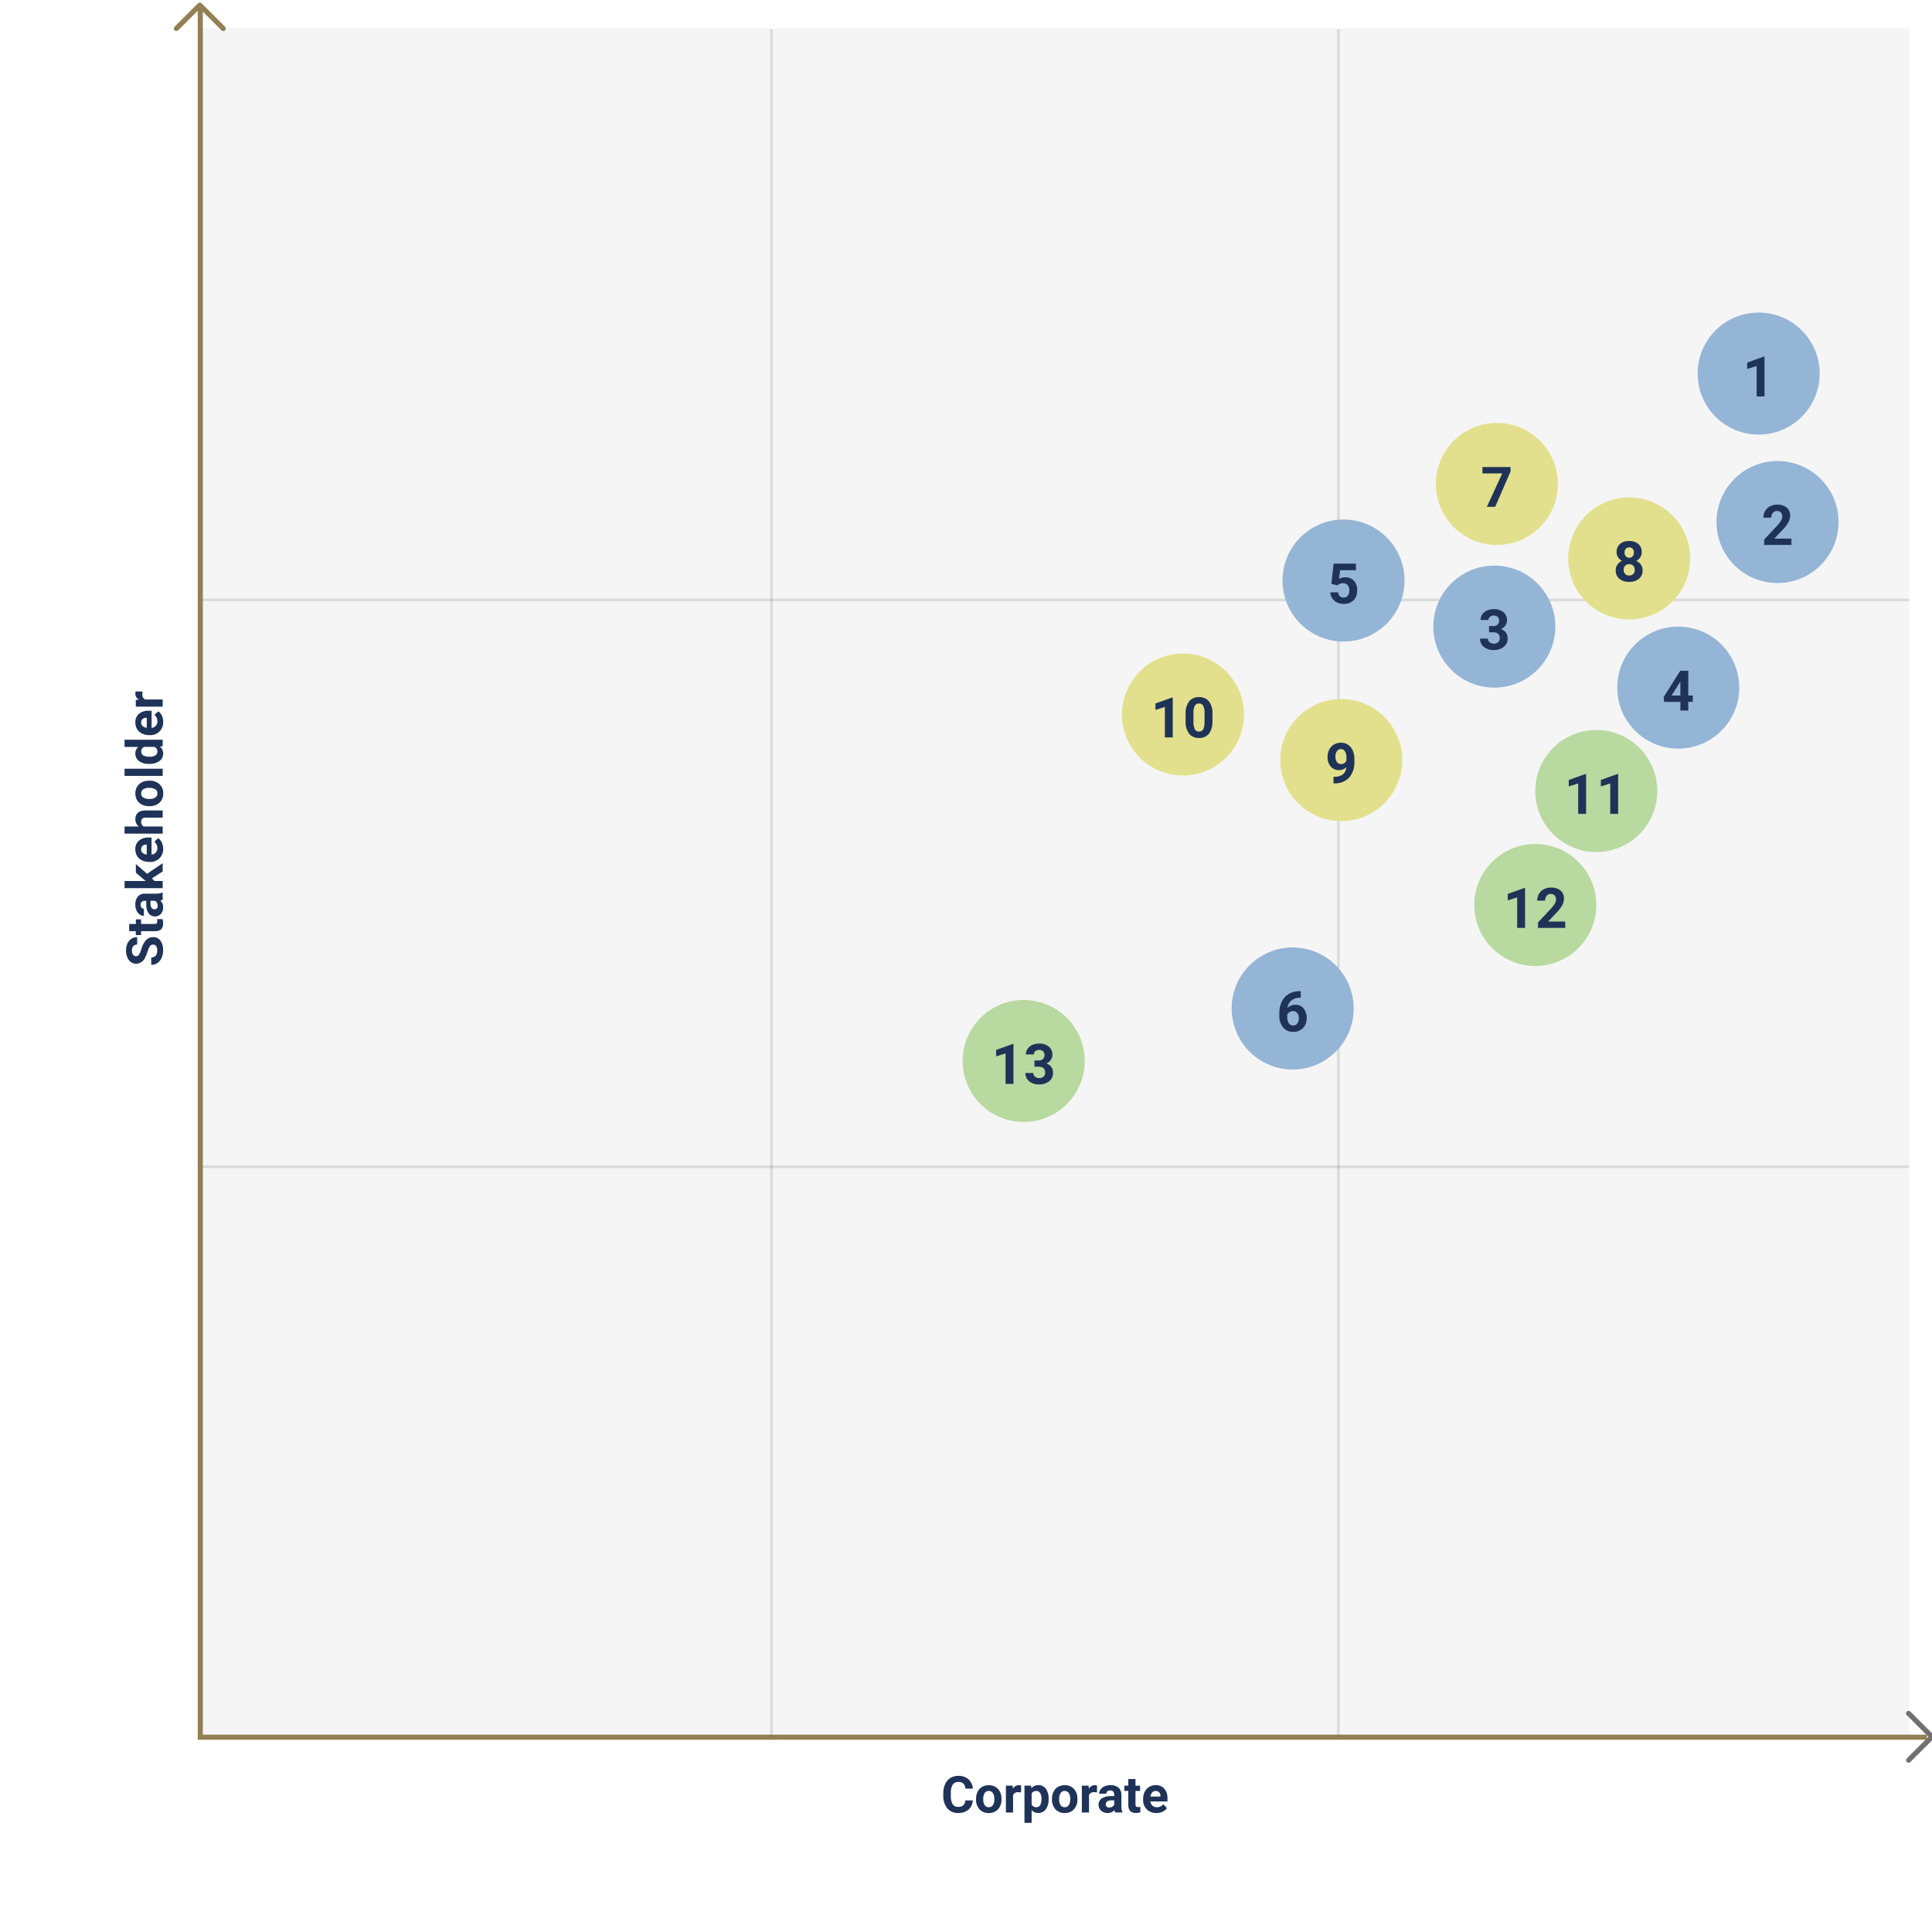 <?xml version="1.0" encoding="UTF-8"?>
<svg xmlns="http://www.w3.org/2000/svg" viewBox="0 0 760 760">
  <g id="board">
    <rect width="760" height="760" fill="none"/>
    <g id="Mask_Group_2" data-name="Mask Group 2">
      <path id="Path_7" data-name="Path 7" d="M60.27,371.58c-.49-.03-.97.19-1.27.59-.42.65-.73,1.36-.94,2.11-.25.83-.58,1.64-.97,2.41-.6,1.43-1.98,2.38-3.53,2.42-.74,0-1.46-.22-2.06-.65-.64-.48-1.13-1.12-1.42-1.86-.35-.87-.52-1.79-.51-2.73-.02-.93.17-1.86.55-2.72.33-.76.87-1.4,1.56-1.86.68-.44,1.47-.67,2.28-.66v2.93c-.57-.03-1.13.19-1.52.62-.39.49-.58,1.11-.54,1.73-.04.59.12,1.18.45,1.67.28.39.73.61,1.2.6.48-.01.93-.28,1.16-.7.39-.64.69-1.33.88-2.06.33-1.34.97-2.59,1.86-3.64.72-.75,1.72-1.17,2.77-1.14,1.14-.05,2.23.48,2.9,1.4.75,1.1,1.12,2.42,1.05,3.76.01,1.03-.19,2.05-.6,2.99-.34.83-.91,1.54-1.65,2.06-.72.48-1.56.72-2.42.71v-2.94c1.57,0,2.35-.94,2.35-2.81.03-.57-.12-1.15-.42-1.63-.27-.39-.72-.61-1.19-.59ZM50.84,363.47h2.6v-1.81h2.06v1.81h5.27c.3.03.6-.05.84-.22.2-.24.29-.55.25-.86,0-.28-.02-.56-.07-.83h2.14c.17.55.26,1.13.26,1.71,0,1.98-1,2.99-3,3.03h-5.7v1.54h-2.07v-1.54h-2.6v-2.82ZM64,353.96c-.3.14-.62.24-.95.28.76.67,1.18,1.65,1.15,2.67.03.94-.29,1.86-.9,2.57-.56.66-1.4,1.04-2.27,1.02-1.02.05-1.99-.42-2.58-1.24-.67-1.08-.98-2.34-.91-3.6v-1.3h-.61c-.42-.02-.84.11-1.17.38-.32.31-.48.75-.44,1.19-.02.4.1.8.34,1.12.23.27.58.42.94.41v2.82c-.61,0-1.21-.2-1.7-.57-.55-.41-.97-.96-1.23-1.6-.31-.74-.46-1.53-.44-2.32-.06-1.12.29-2.22.98-3.1.7-.78,1.71-1.21,2.76-1.15h4.58c.78.04,1.56-.11,2.28-.42h.16v2.85ZM62.04,356.3c0-.4-.09-.8-.28-1.15-.16-.33-.42-.6-.75-.78h-1.81v1.06c0,1.41.49,2.16,1.47,2.26h.17c.33.02.65-.12.87-.36.24-.28.36-.65.34-1.02ZM59.76,345.53l1.02,1.02h3.22v2.82h-15v-2.82h8.31l-.7-.55-3.17-2.7v-3.4l4.4,3.82,6.16-4.15v3.24l-4.24,2.72ZM64.2,333.82c.05,1.4-.46,2.77-1.43,3.78-1.01,1-2.38,1.53-3.8,1.46h-.27c-.98.02-1.96-.19-2.85-.61-.8-.38-1.48-.99-1.94-1.75-.46-.78-.69-1.67-.68-2.57-.07-1.28.43-2.53,1.36-3.41,1.09-.89,2.48-1.34,3.88-1.25h1.15v6.73c.64-.06,1.23-.36,1.66-.82.42-.48.65-1.1.62-1.74.05-.99-.4-1.94-1.18-2.55l1.55-1.38c.61.44,1.09,1.03,1.4,1.72.34.75.52,1.57.51,2.4ZM55.52,334.14c-.02.51.19,1.01.57,1.36.46.38,1.02.62,1.62.67v-3.93h-.22c-.53-.02-1.05.16-1.45.51-.36.37-.55.87-.51,1.39ZM54.59,325.12c-.87-.68-1.36-1.72-1.35-2.82,0-2.29,1.33-3.45,3.99-3.49h6.77v2.82h-6.69c-.48-.04-.96.1-1.34.39-.32.35-.48.82-.44,1.3-.05.73.32,1.43.96,1.8h7.51v2.82h-15v-2.82h5.59ZM58.62,317.12c-.97.02-1.93-.19-2.8-.61-.79-.38-1.45-.99-1.9-1.74-.46-.8-.69-1.72-.67-2.64-.05-1.29.42-2.55,1.31-3.49.95-.93,2.22-1.47,3.55-1.51l.72-.02c1.43-.07,2.82.42,3.9,1.36,1,.94,1.54,2.27,1.48,3.64.06,1.37-.48,2.7-1.47,3.65-1.1.95-2.53,1.44-3.98,1.36h-.13ZM58.82,314.29c.81.05,1.61-.15,2.3-.57.53-.37.83-.98.8-1.62.02-.63-.27-1.23-.79-1.6-.76-.44-1.64-.65-2.52-.58-.8-.05-1.6.15-2.28.58-.53.36-.84.98-.81,1.62-.03.64.28,1.24.81,1.6.76.43,1.63.63,2.5.57h0ZM64,302.39v2.83h-15v-2.83h15ZM58.64,300.51c-1.4.07-2.78-.31-3.94-1.11-.96-.71-1.51-1.84-1.47-3.03-.02-.98.4-1.92,1.15-2.55h-5.39v-2.83h15v2.55l-1.12.14c.85.64,1.34,1.65,1.32,2.71.03,1.18-.52,2.3-1.47,2.99-1.2.82-2.64,1.21-4.09,1.13ZM58.84,297.68c.79.05,1.58-.13,2.28-.52.51-.32.82-.89.79-1.5.05-.78-.38-1.52-1.1-1.85h-4.16c-.71.32-1.15,1.05-1.1,1.83,0,1.36,1.1,2.04,3.3,2.04h0ZM64.2,283.94c.06,1.4-.46,2.77-1.43,3.78-1.01,1-2.38,1.53-3.8,1.46h-.27c-.98.02-1.96-.19-2.85-.62-.8-.38-1.47-.98-1.93-1.74-.46-.78-.69-1.67-.68-2.57-.07-1.28.43-2.53,1.37-3.41,1.09-.89,2.47-1.34,3.88-1.24h1.15v6.73c.64-.06,1.23-.36,1.66-.83.42-.48.65-1.1.62-1.74.04-.99-.4-1.94-1.18-2.55l1.55-1.39c.61.44,1.09,1.03,1.4,1.72.34.75.52,1.57.51,2.4h0ZM55.53,284.26c-.02.51.19,1.01.57,1.36.46.38,1.02.62,1.62.67v-3.93h-.23c-.53-.02-1.05.16-1.45.51-.36.37-.55.87-.52,1.39h0ZM56.08,272.05c-.05.34-.08.68-.08,1.01-.11.86.32,1.7,1.08,2.1h6.92v2.82h-10.57v-2.67l1.26-.08c-.89-.44-1.46-1.36-1.45-2.35,0-.3.04-.59.13-.88l2.71.04Z" fill="#1f3358"/>
      <path id="Path_8" data-name="Path 8" d="M382.66,708.26c-.04,1.39-.66,2.69-1.69,3.61-1.13.92-2.57,1.39-4.03,1.32-1.64.08-3.22-.6-4.3-1.84-1.12-1.44-1.67-3.24-1.57-5.06v-.87c-.03-1.24.22-2.48.72-3.61.43-.99,1.15-1.82,2.06-2.4.94-.57,2.02-.86,3.12-.84,1.44-.07,2.85.4,3.97,1.32,1.04.96,1.67,2.29,1.74,3.7h-2.93c0-.74-.27-1.45-.77-2-.57-.46-1.28-.68-2.01-.62-.86-.05-1.69.34-2.19,1.05-.56.99-.82,2.12-.75,3.26v1.07c-.08,1.17.16,2.33.7,3.37.49.72,1.33,1.13,2.2,1.06.73.06,1.45-.16,2.03-.62.49-.52.77-1.2.77-1.92h2.93ZM383.96,707.62c-.02-.97.19-1.93.6-2.8.38-.79.99-1.45,1.74-1.9.8-.46,1.72-.69,2.64-.67,1.29-.05,2.55.42,3.49,1.31.94.95,1.48,2.21,1.51,3.55l.02.72c.07,1.43-.42,2.82-1.36,3.9-.94,1-2.27,1.54-3.64,1.48-1.37.06-2.7-.48-3.65-1.47-.95-1.1-1.44-2.53-1.36-3.98v-.13ZM386.78,707.82c-.05.81.15,1.61.57,2.3.37.53.98.83,1.62.8.63.02,1.23-.27,1.6-.79.44-.76.65-1.64.58-2.52.05-.8-.15-1.6-.58-2.29-.36-.53-.98-.84-1.62-.81-.64-.03-1.24.28-1.6.81-.43.76-.63,1.62-.57,2.49h0ZM401.64,705.08c-.34-.05-.68-.08-1.02-.08-.86-.11-1.7.32-2.1,1.08v6.92h-2.82v-10.57h2.67l.08,1.26c.44-.9,1.36-1.46,2.36-1.46.3,0,.59.04.88.13l-.04,2.72ZM412.51,707.81c.07,1.39-.32,2.77-1.11,3.91-.69.96-1.81,1.51-2.99,1.47-.99.03-1.94-.38-2.59-1.12v4.98h-2.82v-14.63h2.62l.1,1.03c.65-.81,1.64-1.26,2.68-1.23,1.19-.05,2.33.49,3.03,1.44.78,1.18,1.16,2.57,1.08,3.98v.15ZM409.69,707.61c.05-.79-.13-1.58-.52-2.28-.32-.52-.91-.83-1.52-.8-.76-.07-1.48.33-1.83,1.01v4.33c.34.7,1.07,1.11,1.85,1.05,1.35,0,2.02-1.1,2.02-3.31h0ZM413.82,707.62c-.02-.97.19-1.93.61-2.8.38-.79.99-1.45,1.74-1.9.8-.46,1.72-.69,2.64-.67,1.29-.05,2.55.41,3.49,1.3.94.95,1.48,2.22,1.51,3.55l.02.72c.07,1.43-.42,2.82-1.36,3.9-.94,1-2.27,1.54-3.64,1.48-1.37.06-2.7-.48-3.65-1.47-.95-1.1-1.44-2.53-1.36-3.98v-.12ZM416.64,707.82c-.05.81.15,1.61.57,2.3.37.53.98.83,1.62.8.63.02,1.23-.27,1.6-.79.44-.76.64-1.64.57-2.52.05-.8-.15-1.6-.57-2.29-.36-.53-.98-.84-1.62-.81-.64-.03-1.24.28-1.6.81-.43.76-.63,1.63-.57,2.5ZM431.5,705.08c-.34-.05-.67-.08-1.01-.08-.86-.11-1.7.32-2.1,1.08v6.92h-2.82v-10.57h2.67l.08,1.26c.44-.89,1.36-1.46,2.35-1.45.3,0,.59.04.88.13l-.04,2.71ZM438.69,713c-.14-.3-.24-.62-.28-.95-.67.76-1.65,1.18-2.67,1.15-.94.03-1.86-.29-2.57-.9-.66-.56-1.04-1.4-1.02-2.27-.05-1.02.42-1.99,1.25-2.58,1.08-.67,2.34-.98,3.6-.91h1.3v-.61c.02-.42-.11-.84-.38-1.17-.31-.32-.75-.48-1.19-.44-.4-.02-.8.1-1.12.34-.27.23-.42.58-.4.94h-2.83c0-.61.2-1.21.57-1.7.41-.55.96-.97,1.6-1.23.74-.31,1.53-.46,2.32-.44,1.12-.06,2.22.29,3.1.98.78.7,1.21,1.71,1.15,2.76v4.58c-.04.78.11,1.56.42,2.28v.16h-2.85ZM436.36,711.04c.4,0,.8-.09,1.15-.28.33-.16.6-.42.78-.75v-1.81h-1.05c-1.41,0-2.16.49-2.26,1.47v.17c-.02.33.12.65.36.87.28.24.65.36,1.02.34ZM446.67,699.84v2.6h1.81v2.06h-1.81v5.27c-.03.3.05.6.23.84.24.2.55.29.86.25.28,0,.56-.02.83-.07v2.14c-.55.17-1.13.26-1.71.26-1.98,0-2.99-1-3.03-3v-5.7h-1.55v-2.07h1.54v-2.6h2.83ZM454.91,713.2c-1.4.06-2.77-.46-3.78-1.43-1-1.01-1.53-2.38-1.46-3.8v-.27c-.02-.98.19-1.96.62-2.85.38-.8.98-1.47,1.74-1.93.78-.46,1.67-.69,2.57-.68,1.28-.07,2.53.43,3.41,1.37.89,1.09,1.34,2.47,1.24,3.88v1.15h-6.73c.06.64.36,1.23.83,1.66.48.42,1.11.65,1.75.62.99.04,1.94-.4,2.55-1.18l1.39,1.55c-.44.61-1.03,1.09-1.72,1.4-.75.34-1.58.52-2.4.51ZM454.59,704.52c-.51-.02-1.01.19-1.36.57-.38.46-.62,1.02-.67,1.62h3.93v-.22c.02-.53-.16-1.05-.51-1.45-.37-.36-.87-.54-1.39-.51Z" fill="#1f3358"/>
      <path id="Path_9" data-name="Path 9" d="M79,11.21h672v672H79V11.21Z" fill="#f5f5f5"/>
      <path id="Path_4" data-name="Path 4" d="M69.4,11.21l9.21-9.21,9.21,9.21" fill="none" stroke="#927f54" stroke-linecap="round" stroke-linejoin="round" stroke-width="2"/>
      <path id="Path_5" data-name="Path 5" d="M750.79,674l9.21,9.21-9.21,9.21" fill="none" stroke="#707070" stroke-linecap="round" stroke-linejoin="round" stroke-width="2"/>
      <path id="Path_6" data-name="Path 6" d="M78.79,2v681.37h679.21" fill="none" stroke="#927f54" stroke-width="2"/>
      <path id="Path_10" data-name="Path 10" d="M303.5,11.5v672" fill="none" isolation="isolate" opacity=".2" stroke="#707070"/>
      <path id="Path_11" data-name="Path 11" d="M526.5,11.5v672" fill="none" isolation="isolate" opacity=".2" stroke="#707070"/>
      <path id="Path_12" data-name="Path 12" d="M79,459h672" fill="none" isolation="isolate" opacity=".2" stroke="#707070"/>
      <path id="Path_13" data-name="Path 13" d="M79,236h672" fill="none" isolation="isolate" opacity=".2" stroke="#707070"/>
    </g>
  </g>
  <g id="matix">
    <g id="Group_7669" data-name="Group 7669">
      <path id="Path_14" data-name="Path 14" d="M691.81,122.96c13.25,0,24,10.75,24,24s-10.75,24-24,24-24-10.75-24-24,10.75-24,24-24Z" fill="#94b5d6"/>
      <path id="Path_27" data-name="Path 27" d="M694.11,155.96h-3.1v-11.97l-3.71,1.15v-2.52l6.48-2.32h.33v15.66Z" fill="#1f3358"/>
    </g>
    <g id="Group_7670" data-name="Group 7670">
      <path id="Path_15" data-name="Path 15" d="M699.23,181.36c13.25,0,24,10.75,24,24s-10.75,24-24,24-24-10.75-24-24,10.75-24,24-24Z" fill="#94b5d6"/>
      <path id="Path_28" data-name="Path 28" d="M704.7,214.36h-10.72v-2.13l5.06-5.39c.58-.61,1.1-1.27,1.54-1.99.31-.48.48-1.04.5-1.61.03-.59-.15-1.18-.53-1.64-.39-.41-.94-.63-1.5-.6-.64-.03-1.25.24-1.66.73-.42.54-.64,1.22-.61,1.91h-3.12c0-.92.23-1.82.68-2.61.45-.79,1.12-1.43,1.93-1.85.87-.46,1.84-.69,2.83-.67,1.35-.08,2.69.33,3.75,1.16.92.83,1.41,2.04,1.34,3.28-.01.82-.22,1.63-.6,2.36-.56,1.02-1.26,1.97-2.07,2.81l-3.55,3.75h6.72v2.5Z" fill="#1f3358"/>
    </g>
    <g id="Group_7671" data-name="Group 7671">
      <path id="Path_16" data-name="Path 16" d="M587.83,222.49c13.25,0,24,10.75,24,24s-10.75,24-24,24-24-10.75-24-24,10.75-24,24-24Z" fill="#94b5d6"/>
      <path id="Path_29" data-name="Path 29" d="M585.74,246.29h1.65c.64.05,1.27-.16,1.75-.59.39-.43.6-.99.57-1.57.03-.55-.17-1.09-.56-1.47-.43-.37-.99-.56-1.55-.53-.54-.02-1.07.16-1.49.49-.39.31-.61.78-.6,1.27h-3.1c-.01-.78.22-1.55.66-2.2.46-.67,1.1-1.19,1.85-1.52.82-.37,1.71-.56,2.61-.55,1.4-.08,2.78.34,3.89,1.19.95.82,1.46,2.03,1.4,3.28,0,.71-.23,1.41-.65,1.98-.44.61-1.03,1.08-1.72,1.39.79.25,1.48.75,1.97,1.42.44.66.67,1.44.65,2.23.05,1.29-.52,2.53-1.52,3.34-1.15.88-2.58,1.33-4.02,1.26-1.38.06-2.74-.38-3.83-1.23-.98-.8-1.53-2-1.49-3.27h3.1c-.01.56.23,1.09.66,1.44.46.38,1.03.58,1.63.56.63.04,1.26-.17,1.74-.59.42-.4.65-.97.63-1.55,0-1.56-.86-2.34-2.58-2.34h-1.64v-2.43Z" fill="#1f3358"/>
    </g>
    <g id="Group_7672" data-name="Group 7672">
      <path id="Path_17" data-name="Path 17" d="M660.18,246.49c13.25,0,24,10.75,24,24s-10.75,24-24,24-24-10.75-24-24,10.75-24,24-24Z" fill="#94b5d6"/>
      <path id="Path_30" data-name="Path 30" d="M664.12,273.6h1.77v2.5h-1.77v3.39h-3.1v-3.38h-6.41l-.14-1.96,6.52-10.3h3.14v9.75ZM657.55,273.6h3.46v-5.52l-.2.35-3.26,5.17Z" fill="#1f3358"/>
    </g>
    <g id="Group_7673" data-name="Group 7673">
      <path id="Path_18" data-name="Path 18" d="M528.5,204.36c13.25,0,24,10.75,24,24s-10.75,24-24,24-24-10.75-24-24,10.75-24,24-24Z" fill="#94b5d6"/>
      <path id="Path_31" data-name="Path 31" d="M523.71,229.67l.9-7.95h8.77v2.59h-6.22l-.39,3.36c.72-.39,1.53-.59,2.35-.59,1.31-.07,2.59.44,3.5,1.39.9,1.08,1.36,2.47,1.27,3.88.02.94-.2,1.88-.64,2.72-.41.78-1.05,1.43-1.83,1.85-.87.46-1.83.69-2.81.66-.91,0-1.81-.19-2.63-.58-.77-.35-1.44-.91-1.92-1.62-.47-.7-.73-1.53-.75-2.37h3.07c.03.57.27,1.12.68,1.52.42.37.97.57,1.53.54.63.03,1.24-.25,1.62-.76.42-.63.62-1.39.57-2.14.05-.74-.18-1.47-.65-2.04-.49-.49-1.16-.75-1.86-.71-.65-.03-1.29.18-1.79.58l-.3.28-2.47-.61Z" fill="#1f3358"/>
    </g>
    <g id="Group_7674" data-name="Group 7674">
      <path id="Path_19" data-name="Path 19" d="M508.5,372.71c13.25,0,24,10.75,24,24s-10.75,24-24,24-24-10.75-24-24,10.75-24,24-24Z" fill="#94b5d6"/>
      <path id="Path_32" data-name="Path 32" d="M511.67,389.91v2.56h-.3c-1.22-.04-2.42.35-3.39,1.1-.87.75-1.43,1.8-1.54,2.94.83-.84,1.97-1.3,3.15-1.26,1.25-.05,2.45.49,3.24,1.46.84,1.1,1.27,2.46,1.2,3.85.01.96-.21,1.9-.66,2.75-.42.81-1.07,1.48-1.87,1.93-.83.47-1.78.7-2.73.69-1.52.06-2.99-.57-3.99-1.72-1.06-1.29-1.6-2.92-1.52-4.59v-1.12c-.03-1.55.3-3.09.96-4.5.6-1.26,1.56-2.31,2.76-3.02,1.27-.73,2.71-1.1,4.17-1.07h.52ZM508.64,397.74c-.48,0-.96.13-1.36.39-.4.25-.71.61-.9,1.04v.94c-.05.85.16,1.7.61,2.43.38.57,1.03.9,1.72.88.64.01,1.24-.28,1.62-.79.43-.59.65-1.31.62-2.05.04-.74-.18-1.47-.62-2.06-.4-.52-1.03-.81-1.68-.78Z" fill="#1f3358"/>
    </g>
    <g id="Group_7675" data-name="Group 7675">
      <path id="Path_20" data-name="Path 20" d="M588.83,166.36c13.25,0,24,10.75,24,24s-10.75,24-24,24-24-10.75-24-24,10.75-24,24-24Z" fill="#e3e08d"/>
      <path id="Path_33" data-name="Path 33" d="M594.22,185.46l-6.05,13.9h-3.28l6.06-13.13h-7.78v-2.51h11.04v1.74Z" fill="#1f3358"/>
    </g>
    <g id="Group_7676" data-name="Group 7676">
      <path id="Path_21" data-name="Path 21" d="M640.89,195.68c13.25,0,24,10.75,24,24s-10.75,24-24,24-24-10.75-24-24,10.75-24,24-24Z" fill="#e3e08d"/>
      <path id="Path_34" data-name="Path 34" d="M645.83,217.19c.01.71-.19,1.42-.57,2.02-.39.6-.93,1.08-1.57,1.41.72.34,1.34.86,1.8,1.51.45.67.69,1.46.67,2.26.06,1.26-.47,2.47-1.42,3.29-1.1.86-2.47,1.29-3.86,1.21-1.39.08-2.77-.36-3.87-1.22-.96-.82-1.48-2.03-1.43-3.29-.02-.81.21-1.6.67-2.27.45-.65,1.07-1.17,1.79-1.5-.64-.32-1.18-.81-1.56-1.41-.38-.6-.58-1.31-.56-2.02-.05-1.21.44-2.37,1.33-3.18,1.02-.84,2.31-1.26,3.62-1.19,1.31-.07,2.6.35,3.62,1.18.9.81,1.4,1.99,1.34,3.2h0ZM643.05,224.16c.03-.6-.18-1.19-.59-1.63-.42-.42-1-.64-1.59-.61-.59-.03-1.16.19-1.58.61-.41.44-.62,1.03-.59,1.64-.03.59.18,1.17.59,1.61.43.42,1.01.65,1.61.61.59.03,1.16-.18,1.59-.59.4-.45.61-1.03.57-1.63ZM642.73,217.34c.03-.53-.15-1.05-.48-1.47-.35-.38-.85-.58-1.36-.55-.51-.03-1,.17-1.35.54-.34.42-.51.94-.48,1.48-.03.54.15,1.07.48,1.5.34.39.84.6,1.36.57.52.03,1.02-.18,1.36-.57.33-.43.5-.96.48-1.5h0Z" fill="#1f3358"/>
    </g>
    <g id="Group_7677" data-name="Group 7677">
      <path id="Path_22" data-name="Path 22" d="M527.61,275.01c13.25,0,24,10.75,24,24s-10.75,24-24,24-24-10.75-24-24,10.75-24,24-24Z" fill="#e3e08d"/>
      <path id="Path_35" data-name="Path 35" d="M529.63,301.76c-.74.77-1.77,1.2-2.84,1.19-1.26.05-2.48-.47-3.32-1.42-.88-1.08-1.32-2.45-1.25-3.84-.01-.98.22-1.95.67-2.82.42-.83,1.07-1.52,1.88-2,.82-.48,1.76-.73,2.71-.71.97-.02,1.93.25,2.75.77.83.54,1.48,1.32,1.87,2.22.46,1.05.69,2.18.68,3.32v1.15c.13,2.22-.56,4.4-1.95,6.15-1.41,1.54-3.42,2.41-5.51,2.38h-.76s0-2.58,0-2.58h.69c2.7-.13,4.16-1.4,4.38-3.81ZM527.55,300.58c.46.01.91-.12,1.29-.39.35-.24.63-.56.82-.93v-1.28c.05-.86-.16-1.71-.6-2.45-.35-.55-.96-.88-1.61-.87-.62,0-1.21.32-1.54.85-.42.63-.63,1.38-.6,2.14-.03.74.17,1.48.59,2.1.37.54.99.85,1.65.82h0Z" fill="#1f3358"/>
    </g>
    <g id="Group_7678" data-name="Group 7678">
      <path id="Path_23" data-name="Path 23" d="M465.35,257.07c13.25,0,24,10.75,24,24s-10.75,24-24,24-24-10.75-24-24,10.75-24,24-24Z" fill="#e3e08d"/>
      <path id="Path_36" data-name="Path 36" d="M461.33,290.07h-3.1v-11.97l-3.71,1.15v-2.52l6.48-2.32h.33v15.66ZM476.94,283.61c.12,1.76-.36,3.51-1.34,4.97-.96,1.17-2.42,1.81-3.93,1.72-1.5.09-2.95-.54-3.91-1.69-.99-1.41-1.48-3.11-1.38-4.83v-2.88c-.12-1.76.36-3.52,1.36-4.97.96-1.16,2.41-1.79,3.92-1.7,1.5-.09,2.95.53,3.91,1.68.99,1.41,1.48,3.11,1.39,4.83v2.88ZM473.84,280.45c.07-.97-.12-1.95-.53-2.83-.34-.58-.98-.93-1.66-.89-.65-.04-1.28.28-1.62.84-.41.82-.6,1.73-.55,2.64v3.8c-.06.98.12,1.95.52,2.84.33.61.98.97,1.67.93.67.05,1.31-.3,1.64-.89.39-.85.57-1.79.53-2.73v-3.72Z" fill="#1f3358"/>
    </g>
    <g id="Group_7679" data-name="Group 7679">
      <path id="Path_24" data-name="Path 24" d="M627.94,287.16c13.25,0,24,10.75,24,24s-10.75,24-24,24-24-10.75-24-24,10.75-24,24-24Z" fill="#b8d9a0"/>
      <path id="Path_37" data-name="Path 37" d="M623.92,320.16h-3.1v-11.97l-3.71,1.15v-2.52l6.48-2.32h.33v15.66ZM636.54,320.16h-3.1v-11.97l-3.71,1.15v-2.52l6.48-2.32h.33v15.66Z" fill="#1f3358"/>
    </g>
    <g id="Group_7680" data-name="Group 7680">
      <path id="Path_25" data-name="Path 25" d="M603.94,332c13.25,0,24,10.75,24,24s-10.75,24-24,24-24-10.75-24-24,10.75-24,24-24Z" fill="#b8d9a0"/>
      <path id="Path_38" data-name="Path 38" d="M599.92,365h-3.1v-11.97l-3.71,1.15v-2.52l6.48-2.32h.33v15.66ZM615.72,365h-10.72v-2.13l5.06-5.39c.58-.61,1.1-1.27,1.54-1.99.31-.48.48-1.04.5-1.61.03-.59-.15-1.18-.53-1.64-.39-.41-.94-.63-1.5-.6-.64-.03-1.25.24-1.66.73-.42.54-.64,1.22-.61,1.91h-3.12c0-.92.23-1.82.68-2.61.45-.79,1.12-1.43,1.93-1.85.87-.46,1.84-.69,2.83-.67,1.35-.08,2.69.33,3.76,1.16.92.83,1.41,2.04,1.34,3.28-.01.82-.22,1.63-.6,2.36-.56,1.02-1.25,1.96-2.06,2.8l-3.56,3.76h6.72v2.5Z" fill="#1f3358"/>
    </g>
    <g id="Group_7681" data-name="Group 7681">
      <path id="Path_26" data-name="Path 26" d="M402.69,393.36c13.25,0,24,10.75,24,24s-10.75,24-24,24-24-10.75-24-24,10.75-24,24-24Z" fill="#b8d9a0"/>
      <path id="Path_39" data-name="Path 39" d="M398.67,426.36h-3.1v-11.97l-3.71,1.15v-2.52l6.48-2.32h.33v15.66ZM406.91,417.16h1.65c.64.05,1.27-.16,1.75-.59.39-.42.6-.99.57-1.56.03-.55-.17-1.09-.56-1.47-.43-.37-.99-.56-1.55-.53-.54-.02-1.07.16-1.49.49-.39.31-.61.78-.6,1.27h-3.11c-.01-.78.22-1.55.66-2.2.46-.67,1.1-1.19,1.85-1.52.82-.37,1.71-.56,2.61-.54,1.4-.08,2.78.34,3.89,1.19.95.81,1.47,2.02,1.41,3.27,0,.71-.23,1.41-.65,1.98-.44.61-1.03,1.08-1.72,1.39.79.25,1.48.75,1.97,1.42.44.66.67,1.44.65,2.23.05,1.29-.52,2.53-1.52,3.34-1.15.88-2.58,1.33-4.03,1.26-1.38.06-2.74-.38-3.83-1.23-.98-.8-1.53-2.01-1.48-3.27h3.1c-.01.56.23,1.09.66,1.44.46.38,1.03.58,1.63.56.63.04,1.25-.17,1.74-.59.42-.4.65-.97.63-1.55,0-1.56-.86-2.34-2.58-2.34h-1.64v-2.43Z" fill="#1f3358"/>
    </g>
  </g>
</svg>